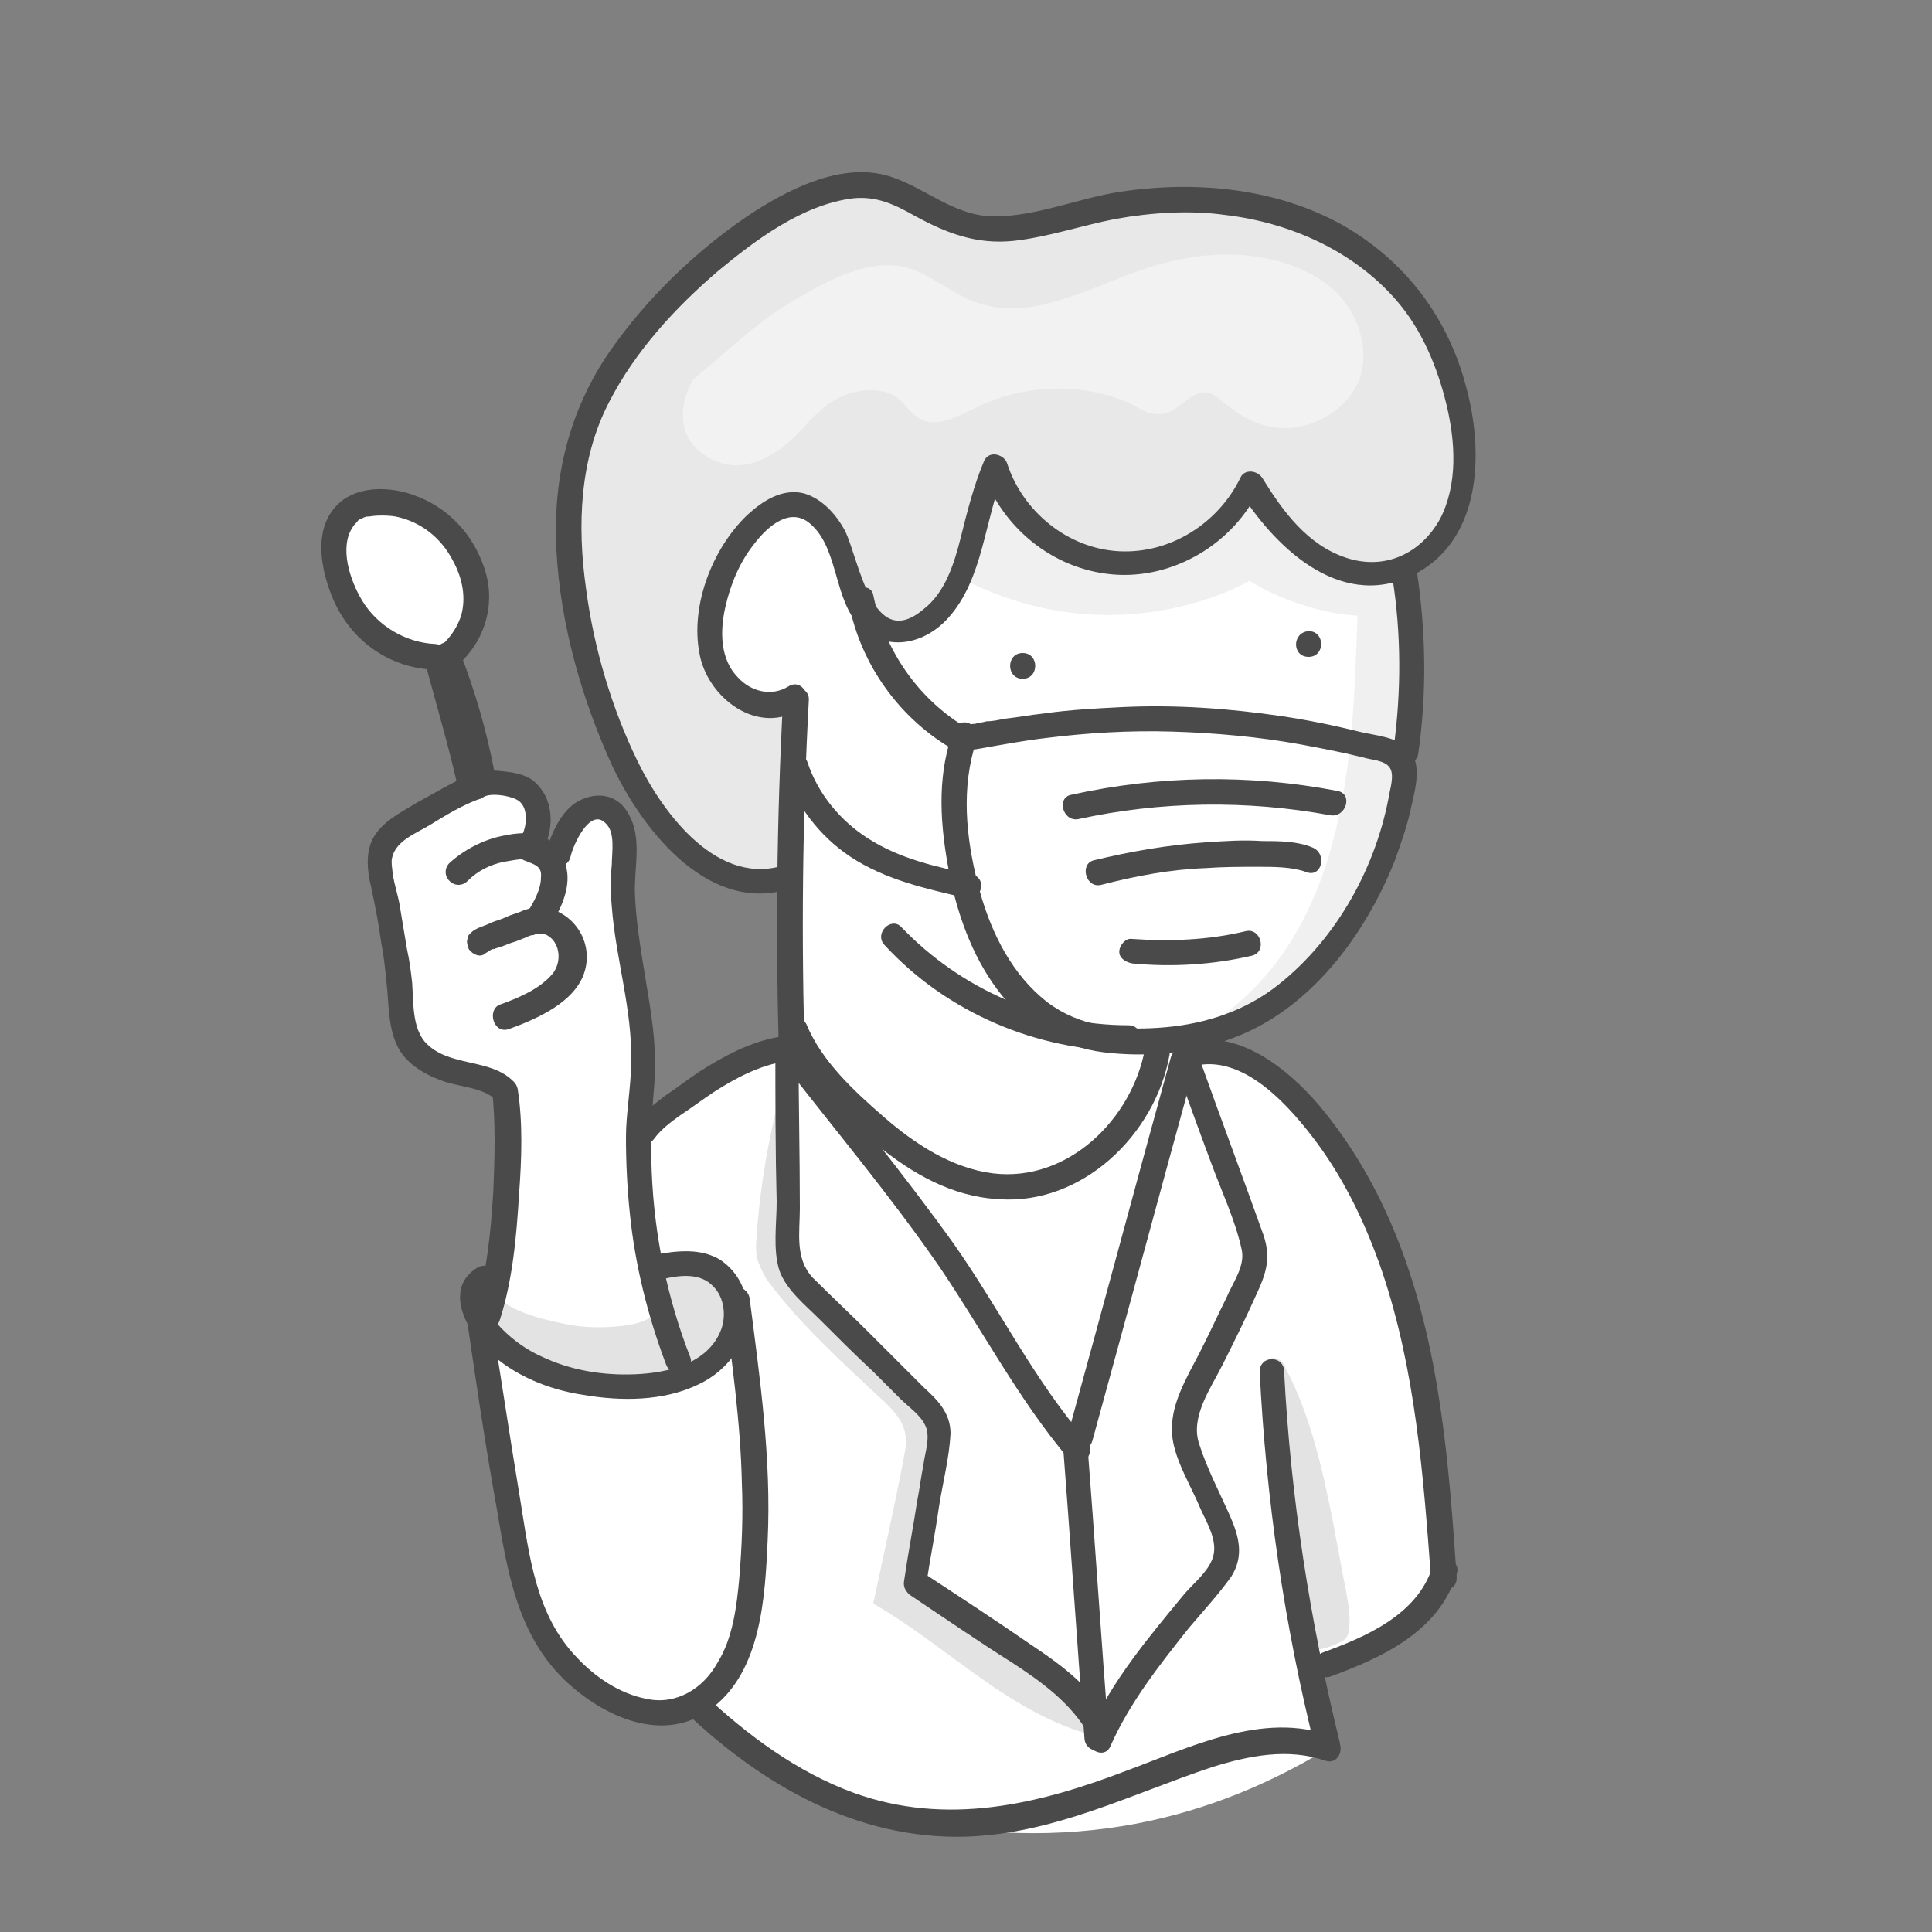 <?xml version="1.0" encoding="utf-8"?>
<!-- Generator: Adobe Illustrator 27.6.1, SVG Export Plug-In . SVG Version: 6.00 Build 0)  -->
<svg version="1.1" id="Layer_1" xmlns="http://www.w3.org/2000/svg" xmlns:xlink="http://www.w3.org/1999/xlink" x="0px" y="0px"
	 viewBox="0 0 150 150" style="enable-background:new 0 0 150 150;" xml:space="preserve">
<rect x="0" y="0" width="150" height="150" fill="#808080" stroke="none"/>
<style type="text/css">
	.st0{fill:#414042;}
	.st1{fill:#E8E8E8;}
	.st2{fill:#F0F0F0;}
	.st3{fill:#E3E3E3;}
	.st4{fill:#F2F2F2;}
	.st5{fill:#FFFFFF;}
	.st6{fill:#4A4A4A;}
</style>
<g>
	<g>
		<g>
			<path class="st0" d="M-402.5-67.2c-6.2-0.3-12.4-2.5-16.6-7.3c-1.3-1.4-3.4,0.7-2.1,2.1c4.7,5.4,11.7,7.8,18.7,8.2
				C-400.6-64.1-400.6-67.1-402.5-67.2L-402.5-67.2z"/>
		</g>
	</g>
	<path class="st1" d="M-377.9-139.7c7.6,5.6,11.3,14.8,10.8,23.6c-0.1,1.7-0.3,3.4-1.4,4.7c-0.8,1-1.9,1.7-3.1,2
		c-2.4,0.7-5.4,0.4-7.8-0.5c-3.6-1.4-6.7-3.9-10.4-5.3c-2,3.8-7.3,5.8-12,5.1c-4.7-0.7-8.6-3.8-10.9-7.6c-1.2,6.2-3.3,13.3-9.8,15.7
		c-0.3-0.1-0.5-0.2-0.8-0.3c-0.9-1.4-1.8-2.8-2.6-4.2c-0.1-0.3-0.1-0.7-0.1-1c-0.2-2.2-0.5-4.9-2.8-6c-2.8-1.4-6.2,1-7.8,3.5
		c-1.7,2.8-2.6,6.2-1.4,9.2c1.2,3,4.8,5.4,8.3,4.8c-0.1,3.8-0.3,7.6-0.4,11.3c-0.1,1.6-0.1,3.3-0.2,4.9h-0.4
		c-6,2.6-9.2,0.3-12.4-4.9c-0.6-1.1-1.4-3.5-1.8-4.7c-1.1-3.2-6.1-18.8-6.2-21.2c-0.2-5-0.5-10.2,1.3-15c1-2.6,2.5-5,4.3-7.3
		c3.1-3.9,7.2-7.3,12.2-9.1c5-1.8,10.9-1.9,15.6,0.5c1.9,1,3.6,2.3,5.8,2.4c2.3,0,4.2-1.4,6.1-2.6
		C-397.3-146.6-385.5-145.3-377.9-139.7z"/>
	<path class="st2" d="M-438.3-34.7c0.2,1.7-0.5,3.4-1.8,4.8l-0.9-0.8c-3.5-6.1-6.3-12.5-9.2-18.8c-0.1-0.9-0.1-1.9-0.2-2.8l1.1-0.1
		c4.7-5.3,11.2-9.2,18.4-11.1l0.1,0.4c0.2,0.3,0.4,0.5,0.6,0.8c0.2,6.7,0.4,13.4,0.6,20c1.8,0.2,3.1,1.5,4.3,2.8
		c3.1,3.3,6.1,6.6,9.2,9.9c0.3,0.3,0.6,0.7,0.7,1.1c0.1,0.5-0.1,0.9-0.3,1.4c-1.9,4.6-3.1,9.5-3.5,14.4c4.9,4,14.6,10,17.9,13.8
		c3.2-7.4,7.4-9.4,10.4-14.7c0.5-0.9,1-1.8,1.1-2.8c0.1-0.8-0.2-1.6-0.5-2.4c-1.1-3.3-2.2-6.7-3.3-10c-0.2-0.6-0.4-1.2-0.3-1.9
		c0.1-0.8,0.6-1.5,1.1-2.2c1.4-2,2.8-3.9,4.2-5.9c0.3-0.4,0.6-0.8,0.7-1.3c0.1-0.4,0-0.9-0.1-1.3c-1.3-6.7-2.6-13.5-3.8-20.2
		l0.3-1.3c5.8,2.5,11.7,6.9,14.7,11.2c3.9,5.5,5.9,11.9,7.3,18.3c2,9.3,2.9,8.9,2.2,18.4c0,2.5-4.2,9.6-13,10.3c0,0-1-1.3,0.3,5.3
		c-2,4.9-11.2,10.6-17.7,11.2c-12.4,1-24.8-2.3-35.9-7.3l-0.2-0.1c0.1-0.2-5.6-4.7-5.5-5c3.2-1.2,5-5.3,5-8
		c0.1-10.1-1.6-16.4-3.3-26.3L-438.3-34.7z"/>
	<path class="st2" d="M-371.5-109c0.1,4.3,0.2,9.9-0.3,15.2h-0.2c-10.7-1.7-21.2-2.6-42,1.4c0,0.1,0,0.1,0,0.2h-0.1
		c-3.6-2.9-6.7-6.3-9.2-10c0.2,0.1,0.5,0.2,0.8,0.3c6.5-2.4,8.6-9.5,9.9-15.6c2.3,3.7,6.2,6.8,10.9,7.6c4.7,0.7,10-1.2,12-5.1
		c3.7,1.3,6.7,3.8,10.4,5.3c2.4,0.9,5.4,1.3,7.8,0.5V-109z"/>
	<path class="st2" d="M-372-93.9h0.2c-0.3,3.8-0.9,7.5-1.9,10.6c-2.4,7.2-7.7,14-15.5,16.7c-2.3,0.8-4.7,1.3-7.2,1.3
		c-1.5,0-3.1-0.1-4.5-0.3c-2.7-0.4-5.3-1.4-7.2-3.1c-2.4-2.1-3.4-5.2-4.1-8.2c-0.2-0.9-0.4-1.9-0.6-2.8c-0.8-4.2-1.2-8.4-1.1-12.6
		c0-0.1,0-0.1,0-0.2C-393.2-96.4-382.7-95.5-372-93.9z"/>
	<path class="st2" d="M-388-41.3c0.1,0.4,0.2,0.9,0.1,1.3c-0.1,0.5-0.4,0.9-0.7,1.3c-1.4,2-2.8,3.9-4.2,5.9c-0.5,0.7-1,1.4-1.1,2.2
		c-0.1,0.6,0.1,1.3,0.3,1.9c1.1,3.3,2.2,6.7,3.3,10c0.3,0.8,0.5,1.6,0.5,2.4c-0.1,1-0.6,1.9-1.1,2.8c-3,5.2-7.1,7.2-10.4,14.7
		c-0.5-8.2-1.1-17-2.2-25.1l0.1-0.2c3.9-12.8,7.1-25.7,9.7-38.7l0.2-0.8c0.7,0.2,1.4,0.5,2.1,0.8l-0.3,1.3
		C-390.6-54.8-389.3-48.1-388-41.3z"/>
	<path class="st2" d="M-430.3-62.3c-0.2-0.3-0.4-0.5-0.6-0.8c1.5-0.2,2.5,1.2,3.3,2.4c3.3,5,8.6,8.8,14.7,10.7
		c4.3,1.3,9.9,1.3,12.6-2c1.1-1.3,1.5-3,2-4.6c0.7-2.6,1.3-5.2,2-7.8c0.9,0.2,1.8,0.5,2.7,0.8l-0.2,0.8c-2.6,13-5.8,25.9-9.7,38.7
		c-2.5-3.9-5.2-7.7-7.9-11.5c-1.1-1.6-2.3-3.2-3.4-4.8C-420-47.8-425.2-55.1-430.3-62.3z"/>
	<path class="st2" d="M-396.4-65.2v0.8c-0.7,2.6-1.3,5.2-2,7.8c-0.4,1.6-0.9,3.3-2,4.6c-2.7,3.3-8.3,3.3-12.6,2
		c-6.1-1.9-11.4-5.7-14.7-10.7c-0.8-1.2-1.8-2.6-3.3-2.4l-0.1-0.4c0.1,0,0.1,0,0.2,0l0.1-0.6c0.2-5.2,0.4-10.4,0.6-15.6
		c0.1-1.6,0.1-3.3,0.2-4.9h0.4c5.5,1.7,11.1,3.4,16.6,5.1h0.1c0.2,0.9,0.4,1.9,0.6,2.8c0.7,3,1.7,6,4.1,8.2c1.9,1.7,4.6,2.7,7.2,3.1
		C-399.4-65.3-397.9-65.2-396.4-65.2z"/>
	<path class="st2" d="M-403.5-24c1.1,8.2,1.7,16.9,2.2,25.1c-3.3-3.8-13-9.9-17.9-13.8c0.5-4.9,1.6-9.8,3.5-14.4
		c0.2-0.4,0.4-0.9,0.3-1.4c-0.1-0.4-0.4-0.8-0.7-1.1c-3.1-3.3-6.1-6.6-9.2-9.9c-1.2-1.2-2.5-2.6-4.3-2.8c-0.2-6.7-0.4-13.4-0.6-20
		c5.2,7.3,10.3,14.6,15.5,21.8c1.1,1.6,2.3,3.2,3.4,4.8c2.7,3.8,5.4,7.6,7.9,11.5L-403.5-24z"/>
	<path class="st2" d="M-425.9-106.5c0.3,1.7,1,3.5,2.6,4.2c2.5,3.7,5.6,7.1,9.2,10h0.1c-0.1,4.2,0.3,8.5,1.1,12.6h-0.1
		c-5.5-1.6-11-3.3-16.6-5h-0.4c0.1-3.8,0.3-7.6,0.4-11.3c-3.5,0.6-7.1-1.7-8.3-4.8c-1.2-3-0.3-6.4,1.4-9.2c1.6-2.5,4.9-4.9,7.8-3.5
		c2.2,1.1,2.5,3.7,2.8,6C-426-107.2-425.9-106.8-425.9-106.5z"/>
	<g>
		<path class="st3" d="M-384.2-31.7c0.6-0.3,1.3,0.3,1.5,0.8c2.5,4.7,3.5,9.8,4.5,14.7c0.3,1.5,0.6,3.1,0.9,4.6
			c0.2,1.2,1.2,5.3,0.4,6.4c-0.3,0.4-2.7,1.4-3,1c-0.1-0.1-0.6-3.6-0.6-3.7c-1.8-7.8-2.4-15.8-4.1-23.6"/>
	</g>
	<g>
		<path class="st3" d="M-431-61.8c-1.8,5.8-2.9,11.7-3.3,17.7c0,0.5,0,1,0.1,1.5c0.2,0.6,0.5,1.2,0.9,1.8c3,4.2,7,7.7,10.8,11.3
			c1.1,1,2.2,2.1,2.4,3.5c0.1,0.7,0,1.3-0.1,2c-0.9,4.7-1.9,9.4-2.9,14.1c7.2,4.1,13,10.5,21.2,12.6c-3.2-6-9.8-9.9-15.4-14.2
			c-0.3-0.3-0.7-0.5-0.8-0.9c-0.2-0.4-0.1-0.9-0.1-1.3c0.6-4.6,1.3-9.2,1.9-13.8c0.1-0.5,0.1-1.1,0-1.6c-0.1-0.3-0.3-0.6-0.5-0.9
			c-1.7-2.3-3.5-4.6-5.2-6.9c-1.5-2-3.1-4.1-5-5.8c-0.7-0.7-1.5-1.3-1.9-2.2c-0.3-0.7-0.3-1.4-0.3-2.2c0.1-4.6,0.1-9.2,0.2-13.8
			c0-0.5-0.5-1.1-0.8-0.7"/>
	</g>
	<path class="st3" d="M-415.3-108.1c13,4.6,25.7,2.1,25.7,2.1c8.7,4.4,12.8,4,12.8,4c-1.6,13.1-3.8,29.9-19.6,36.8
		c13.4-3,21.8-8.8,24.3-25.7c0.6-16,0.5-18.4,0.5-18.4s-15.3-0.1-18.1-5.8c-3.6,3.7-10.6,9.9-22.6-1.1
		C-414.6-109.9-415.3-108.1-415.3-108.1z"/>
	<g>
		<g>
			<path class="st0" d="M-371.6-95.3c-10.1-1.6-20.1-1.8-30.2-0.6c-4.2,0.5-8.4,1.2-12.6,2c-0.6,0.2-1.1,0.9-1.1,1.5
				c-0.1,3.9,0.2,7.7,0.9,11.6c0.5,3.3,1.2,6.7,2.7,9.7c3.2,6.3,10.9,8,17.4,7.3c12.8-1.4,21.5-12.1,23.6-24.3
				c1.2-6.9,1.1-13.9,1-20.9c0-1.9-3-1.9-3,0c0.2,10.6,0.8,22.6-5.3,31.8c-3,4.6-7.5,8.2-12.9,9.7c-5.4,1.5-13.7,1.4-17.3-3.6
				c-1.9-2.7-2.5-6.2-3.1-9.3c-0.7-3.9-1-8-1-12c-0.4,0.5-0.7,1-1.1,1.4c8-1.5,16.2-2.7,24.4-2.8c5.6-0.1,11.2,0.5,16.8,1.4
				C-370.5-92.1-369.7-95-371.6-95.3L-371.6-95.3z"/>
		</g>
	</g>
	<g>
		<g>
			<path class="st0" d="M-408.6-98c1.9,0,1.9-3,0-3C-410.5-101-410.5-98-408.6-98L-408.6-98z"/>
		</g>
	</g>
	<g>
		<g>
			<path class="st0" d="M-379.4-101.3c0-0.1,0-0.2,0-0.3c0-0.2,0-0.4-0.1-0.6s-0.2-0.3-0.3-0.5c-0.1-0.1-0.3-0.3-0.5-0.3
				c-0.2-0.1-0.4-0.1-0.6-0.1c-0.1,0-0.3,0-0.4,0.1c-0.3,0.1-0.5,0.2-0.7,0.4c-0.1,0.1-0.2,0.2-0.2,0.3c-0.1,0.2-0.2,0.5-0.2,0.8
				c0,0.1,0,0.2,0,0.3c0,0.2,0,0.4,0.1,0.6c0.1,0.2,0.2,0.3,0.3,0.5c0.1,0.1,0.3,0.3,0.5,0.3c0.2,0.1,0.4,0.1,0.6,0.1
				c0.1,0,0.3,0,0.4-0.1c0.3-0.1,0.5-0.2,0.7-0.4c0.1-0.1,0.2-0.2,0.2-0.3C-379.5-100.7-379.4-101-379.4-101.3L-379.4-101.3z"/>
		</g>
	</g>
	<g>
		<g>
			<path class="st0" d="M-403.3-84.5c7.9-0.9,15.8-1.1,23.7-0.7c1.9,0.1,1.9-2.9,0-3c-7.9-0.4-15.8-0.2-23.7,0.7
				C-405.2-87.3-405.2-84.2-403.3-84.5L-403.3-84.5z"/>
		</g>
	</g>
	<g>
		<g>
			<path class="st0" d="M-400.9-77.7c5.3-0.5,10.7-0.3,15.9,0.7c0.8,0.2,1.6-0.2,1.8-1.1c0.2-0.7-0.2-1.7-1.1-1.8
				c-5.5-1.1-11.1-1.4-16.7-0.8c-0.8,0.1-1.5,0.6-1.5,1.5C-402.4-78.4-401.7-77.6-400.9-77.7L-400.9-77.7z"/>
		</g>
	</g>
	<g>
		<g>
			<path class="st0" d="M-399.6-71.8c3.2-0.1,6.5,0.2,9.6,0.8c0.8,0.1,1.7-0.2,1.8-1.1c0.2-0.7-0.2-1.7-1.1-1.8
				c-3.4-0.6-6.9-0.9-10.4-0.9c-0.8,0-1.5,0.7-1.5,1.5C-401.1-72.5-400.4-71.8-399.6-71.8L-399.6-71.8z"/>
		</g>
	</g>
	<g>
		<g>
			<path class="st0" d="M-430.9-81.2c-4,1.4-7.2-0.7-9.5-3.9c-3.3-4.5-5.2-10.2-6.6-15.5c-1.8-6.7-3.6-13.8-2.1-20.7
				c1.4-6.6,5.7-12.4,11.2-16.3c5.3-3.8,12.5-5.6,18.7-3.1c3,1.2,5.4,3.6,8.9,3c3.1-0.5,5.4-2.8,8.3-4c5.6-2.2,12-1.9,17.6,0.1
				c5.8,2.1,10.4,6.4,13.2,11.9c1.5,3,2.4,6.2,2.7,9.5c0.3,2.9,0.7,7.3-2.3,9c-1.3,0.7-2.9,0.8-4.3,0.8c-1.6,0-3.3,0-4.9-0.4
				c-3.1-0.7-6.3-2.6-8.2-5.2c-0.6-0.9-2-1.1-2.6,0c-1.9,3.4-6.3,4.8-10,4.4c-4.3-0.5-8.1-3.3-10.3-6.9c-0.6-1-2.5-1-2.7,0.4
				c-0.8,3.8-1.6,7.7-3.5,11.1c-0.8,1.4-1.8,2.8-3.4,3.3c-2.1,0.7-3-1-3.4-2.8c-0.5-2.1-0.3-4.3-1.5-6.2c-1.2-2-3.5-3-5.9-2.6
				c-5,0.9-8.2,6.7-8.3,11.4c-0.1,5.8,5.1,10.1,10.8,9.3c-0.6-0.5-1.3-1-1.9-1.4c-0.4,10.6-0.8,21.2-1.2,31.9c-0.1,1.9,2.9,1.9,3,0
				c0.2-10.7,0.6-21.3,1-31.9c0-1.1-1-1.6-1.9-1.4c-2.1,0.3-4.3-0.7-5.6-2.3c-1.5-1.8-1.6-4.3-1-6.5c0.6-2.2,1.9-4.3,3.9-5.5
				c1.8-1.1,3.9-0.8,4.6,1.4c0.7,1.9,0.4,3.9,1.1,5.8c0.6,1.8,2,3.6,4,4.1c3.4,0.7,6.4-2.2,8-4.9c2.1-3.6,2.9-7.8,3.8-11.8
				c-0.9,0.1-1.8,0.2-2.7,0.4c2.8,4.6,7.5,7.9,12.9,8.4c4.8,0.5,10.2-1.6,12.6-5.9c-0.9,0-1.7,0-2.6,0c4.1,5.4,10.9,7.7,17.5,6.9
				c3.3-0.4,6.2-1.9,7.3-5.2c1-3.1,0.7-6.9,0.1-10.1c-1.1-6.6-4.6-12.9-9.8-17.2c-5.2-4.3-12-6.5-18.7-6.3c-3.3,0.1-6.6,0.8-9.7,2.1
				c-3.1,1.4-6,4.6-9.5,2.9c-1.6-0.8-3.1-1.8-4.8-2.4c-1.6-0.6-3.4-1-5.1-1.2c-3.7-0.3-7.5,0.3-10.9,1.8
				c-6.6,2.8-12.5,8.6-15.6,15.1c-1.7,3.6-2.5,7.6-2.6,11.5c-0.1,4,0.7,7.9,1.6,11.7c1.5,6.5,3.3,13.2,6.7,19c2.3,4,6,8,11,8
				c1.1,0,2.3-0.2,3.4-0.6C-428.3-78.9-429.1-81.8-430.9-81.2L-430.9-81.2z"/>
		</g>
	</g>
	<g>
		<g>
			<path class="st0" d="M-413-93.3c-2.2-1.8-4.4-3.5-6.4-5.5c-0.9-0.9-1.7-1.8-2.3-2.7c-0.8-1.2-1.6-2.4-2.2-3.7
				c-0.4-0.7-1.4-0.9-2.1-0.5s-0.9,1.3-0.5,2.1c1.3,2.5,2.9,4.9,4.9,6.9s4.3,3.8,6.5,5.6c0.6,0.5,1.5,0.6,2.1,0
				C-412.5-91.7-412.4-92.8-413-93.3L-413-93.3z"/>
		</g>
	</g>
	<g>
		<g>
			<path class="st0" d="M-412.5-81c-5.5-1.7-11.1-3.4-16.6-5.1c-1.9-0.6-2.6,2.3-0.8,2.9c5.5,1.7,11.1,3.4,16.6,5.1
				C-411.5-77.5-410.7-80.4-412.5-81L-412.5-81z"/>
		</g>
	</g>
	<g>
		<g>
			<path class="st0" d="M-395.2-63.3c-2.6,13.1-5.8,26-9.7,38.7c0.9-0.1,1.8-0.2,2.7-0.4c-4.3-6.6-9-13-13.5-19.4
				c-4.6-6.5-9.3-13.1-13.9-19.6c-0.4,0.8-0.9,1.5-1.3,2.3c1.3-0.1,2.2,1.9,2.9,2.9c1,1.3,2.1,2.5,3.3,3.7c2.5,2.3,5.4,4.1,8.5,5.4
				c5.3,2.2,13.4,3.6,17.4-1.8c1.2-1.7,1.7-3.7,2.2-5.7c0.6-2.3,1.2-4.6,1.8-6.9c0.5-1.9-2.4-2.7-2.9-0.8c-0.6,2.4-1.3,4.9-1.9,7.3
				c-0.5,1.9-0.9,4-2.6,5.3c-2.8,2.2-7.1,1.7-10.2,0.7c-3.9-1.2-7.5-3.2-10.4-6c-1.4-1.3-2.5-2.7-3.6-4.3c-1.1-1.5-2.4-3-4.4-2.9
				c-1,0-2,1.3-1.3,2.3c4.6,6.5,9.3,13.1,13.9,19.6c4.6,6.4,9.2,12.8,13.5,19.4c0.7,1.1,2.4,0.9,2.7-0.4c3.9-12.7,7.1-25.7,9.7-38.7
				C-392-64.4-394.9-65.2-395.2-63.3L-395.2-63.3z"/>
		</g>
	</g>
	<g>
		<path class="st2" d="M-433.7-14.1c0,3.2,0.2,6.1-1.6,8.7c-0.1,0.2-0.3,0.4-0.4,0.6c-0.9,1.2-2.3,2.3-4,2.8
			c-1.2,0.3-3.9,2.3-5.1,2.2c-6.7-0.3-11.9-5.6-12.6-10.5c-1.2-8.6-2.5-17.2-3.7-25.8c0.7,1.7,2.6,3.2,4.8,4c3.3,1.2,7.1,1,10.6,0.6
			c2.3-0.3,4.6-0.8,6.5-1.8c0.3-0.2,0.6-0.4,0.9-0.6c1.4-1,2.4-2.3,2.3-3.8h0.8C-434.6-29.4-434-22.6-433.7-14.1z"/>
		<path class="st2" d="M-459-39.7c-0.4-4.2-0.5-8.4-0.2-12.6l-0.3-0.2c-4.1-7.2-7.8-14.6-11.3-22c-0.4-0.9-0.8-1.8-0.9-2.8
			c-0.1-1,0.3-2,0.7-3c1.3-3.3,2.7-6.5,4.3-9.7c2.2,1.3,4.4,2.5,6.5,3.8c0.5,2.4,0.9,4.9,1,7.4l-2.2,0.1c1.9,0.6,3.4,1.8,4.9,2.9
			c2.3,1.8,4.7,3.6,7,5.4c0.8,0.6,1.6,1.2,2.1,2c0.6,0.9,0.7,2,0.8,3.1c0.2,3,0.3,6,0.2,9c0,0.9,0,1.9-0.1,2.8
			c2.3,6.6,4.3,13.2,7.2,19.6l0.8,0.9c-0.3,0.2-0.6,0.5-0.9,0.7c-1.9,1.2-4.2,1.7-6.5,2.1c-3.5,0.6-7.4,0.7-10.6-0.7
			c-2.2-0.9-4-2.7-4.8-4.8c-0.1-0.8-0.2-1.6-0.3-2.4c0-0.2,0.1-0.5,0.1-0.7c0.2-0.5,0.6-1.1,1.2-1L-459-39.7z"/>
		<path class="st2" d="M-458.9-85.4c2.6,1.5,5.1,2.9,7.7,4.4c0.9,0.5,1.9,1.1,2.4,1.9c1.7,2.4-0.6,5.6,0.5,8.3l-1.1,0.5
			c-2.3-1.8-4.7-3.6-7-5.4c-1.5-1.2-3.1-2.3-4.9-2.9l2.2-0.1c-0.2-2.5-0.5-4.9-1-7.4C-459.7-85.9-459.3-85.7-458.9-85.4z"/>
		<path class="st2" d="M-459.9-105c0,1.7-1.8,3.9-4.2,3.8c-1.1,0-2.1-0.3-3.1-0.6c-2.6-0.9-5.3-2-7.1-4c-1.8-2-2.3-5.1-0.5-6.9
			c1.3-1.3,3.6-1.7,5.5-1.4c2,0.4,3.8,1.4,5.4,2.5c1.1,0.8,2.1,1.7,2.9,2.8C-460.3-107.8-459.9-106.2-459.9-105z"/>
		<g>
			<path class="st3" d="M-459.9-38.6c1.6,2.4,5,3.2,8.1,3.8c1.7,0.3,3.4,0.3,5.1,0c3.6-0.5,6.5-3.4,5.9-6.7c0.8-0.2,1.7,0.1,2.4,0.6
				s1,1.2,1.4,1.9c0.5,1,0.8,2.1,0.8,3.2c-0.1,1.7-1.4,3.3-3,4.2c-1.6,1-3.5,1.4-5.4,1.7c-2.8,0.4-5.7,0.4-8.4-0.2s-5.3-2.1-7-4.1
				c-0.6-0.7-1.1-1.6-1.1-2.5s0.6-1.8,1.5-2.1c0.1,0.2,0.2,0.3,0.3,0.5"/>
		</g>
		<g>
			<g>
				<path class="st0" d="M-460.1-41.2c-3.8,0.1-3,5.3-1.8,7.5c1.7,2.9,4.9,4.6,8.2,5.2c3.7,0.6,7.7,0.2,11.3-0.8
					c3.2-0.9,6.6-2.9,7.6-6.3c1.1-3.8-1.8-7.3-5.6-7.6c-1.9-0.2-1.9,2.8,0,3c1.2,0.1,2.3,1,2.7,2.2c0.4,1.3-0.3,2.6-1.2,3.5
					c-2.1,2.2-5.7,2.8-8.7,3.1c-3,0.3-6.4,0.4-9.2-1.2c-1.1-0.6-2-1.5-2.7-2.6c-0.3-0.5-0.5-1.1-0.6-1.7c0-0.3-0.1-0.6,0-0.9
					c0-0.1,0-0.2,0-0.2c0.2-0.4,0.1-0.4-0.2-0.2C-458.2-38.2-458.2-41.2-460.1-41.2L-460.1-41.2z"/>
			</g>
		</g>
		<g>
			<g>
				<path class="st0" d="M-444.9-53.4c0.2-4.3,0.3-8.9-0.3-13.2c-0.3-2-1.4-3.4-2.9-4.6c-1.8-1.4-3.6-2.7-5.4-4.1
					c-1.6-1.2-3.1-2.5-4.8-3.5c-1.4-0.8-3.6-2-5.1-1c-1.4,0.9-1.3,3-1.2,4.4c0.1,1.6,0.5,3.2,1.1,4.7c1.5,3.7,4.2,6.8,7.6,8.8
					c1.7,1,3.2-1.6,1.5-2.6c-3-1.8-5.4-4.5-6.5-7.9c-0.3-0.8-0.5-1.6-0.6-2.4c0-0.3-0.1-0.7-0.1-1s0.2-1.1,0-1.4c0-0.1,0-0.2,0-0.2
					c-0.5,0.2-0.6,0.3-0.1,0.3c0.3,0.3,1,0.4,1.4,0.6c0.8,0.5,1.6,1,2.4,1.6c1.7,1.3,3.4,2.6,5.1,3.9c1.5,1.2,4,2.4,4.6,4.3
					c0.6,2,0.4,4.5,0.5,6.5c0.1,2.3,0,4.6-0.1,6.9C-448-51.5-445-51.5-444.9-53.4L-444.9-53.4z"/>
			</g>
		</g>
		<g>
			<g>
				<path class="st0" d="M-456.8-83.9c-1.8-5.8-3.6-11.5-5.9-17.1c-0.7-1.8-3.5-1.1-2.9,0.8c2.2,7,4.5,14.1,5,21.5
					c0.1,1.9,3.1,1.9,3,0c-0.5-7.7-2.8-15-5.1-22.3c-1,0.3-1.9,0.5-2.9,0.8c2.2,5.6,4.1,11.4,5.9,17.1
					C-459.2-81.3-456.3-82.1-456.8-83.9L-456.8-83.9z"/>
			</g>
		</g>
		<g>
			<g>
				<path class="st0" d="M-464.1-102.7c-1.4,0-2.9-0.6-4.2-1.1c-1.2-0.5-2.5-1.1-3.6-1.9c-1.6-1.1-3.2-3.3-2.3-5.3
					c1-2.2,4.2-1.9,6.1-1.3c1.3,0.5,2.5,1.3,3.6,2.1c1,0.8,2,1.7,2.5,2.9c0.2,0.6,0.4,1.2,0.5,1.8s0,0.8-0.2,1.2
					C-462-103.3-463-102.6-464.1-102.7c-1.9,0-1.9,3,0,3c1.7,0,3.3-0.7,4.4-2c1.1-1.3,1.5-2.8,1.2-4.6c-0.6-3.8-3.7-6.4-6.9-8.1
					c-3.2-1.6-7.5-2.2-10.3,0.4c-2.7,2.5-1.9,6.6,0.2,9.1c1.3,1.5,3.1,2.6,4.9,3.4c2,0.9,4.2,1.9,6.4,1.8
					C-462.2-99.7-462.2-102.7-464.1-102.7L-464.1-102.7z"/>
			</g>
		</g>
		<g>
			<g>
				<path class="st0" d="M-458.2-53.2c-3.3-5.9-6.4-11.9-9.3-17.9c-0.7-1.4-1.4-2.9-2.1-4.3c-0.7-1.6-0.6-2.8,0-4.4
					c1.2-3.2,2.7-6.3,4.2-9.3c-0.7,0.2-1.4,0.4-2.1,0.5c4.6,2.7,9.3,5.4,13.9,8c1,0.6,2.1,1.1,3,1.8c0.8,0.7,0.9,1.5,0.8,2.4
					c-0.1,2-0.8,3.9,0,5.9c0.7,1.8,3.6,1,2.9-0.8c-0.8-2,0.3-4.1,0.1-6.1c-0.2-2.5-1.9-3.9-4-5.1c-5.1-2.9-10.1-5.8-15.2-8.8
					c-0.7-0.4-1.7-0.2-2.1,0.5c-1.7,3.3-3.2,6.6-4.5,10c-0.6,1.5-1,3-0.6,4.6s1.3,3.2,2.1,4.7c3.2,6.7,6.6,13.2,10.2,19.6
					C-459.8-50-457.2-51.5-458.2-53.2L-458.2-53.2z"/>
			</g>
		</g>
		<g>
			<g>
				<path class="st0" d="M-460.7-52.3c-0.3,5-0.1,10.1,0.5,15.1c0.1,0.8,0.6,1.5,1.5,1.5c0.7,0,1.6-0.7,1.5-1.5
					c-0.6-5-0.8-10.1-0.5-15.1C-457.6-54.2-460.6-54.2-460.7-52.3L-460.7-52.3z"/>
			</g>
		</g>
		<g>
			<g>
				<path class="st0" d="M-447.8-53c2.3,6.7,4.5,13.5,7.3,20c0.3,0.7,1.4,0.9,2.1,0.5c0.8-0.4,0.9-1.3,0.5-2.1
					c-2.8-6.3-4.8-12.8-7-19.3C-445.6-55.6-448.5-54.9-447.8-53L-447.8-53z"/>
			</g>
		</g>
		<g>
			<g>
				<path class="st0" d="M-462.8-38.1c1.3,9.4,2.7,18.7,4,28.1c0.3,1.7,2.9,1,2.6-0.7c-1.3-9.4-2.7-18.7-4-28.1
					C-460.4-40.5-463.1-39.8-462.8-38.1L-462.8-38.1z"/>
			</g>
		</g>
		<g>
			<g>
				<path class="st0" d="M-436.7-39.1c0.6,8.3,1.3,16.6,1.7,25c0.1,1.8,2.8,1.8,2.7,0c-0.3-8.3-1-16.7-1.7-25
					C-434.1-40.8-436.8-40.9-436.7-39.1L-436.7-39.1z"/>
			</g>
		</g>
		<g>
			<g>
				<path class="st0" d="M-458.8-10c1.1,6.3,7.8,11.9,14.3,11.5c3.6-0.2,7-2.5,9-5.3c2.2-3,3-6.7,3.2-10.4c0.1-1.8-2.7-1.8-2.7,0
					c-0.2,4.6-1.8,9.5-6.1,11.8c-1,0.5-2.1,0.9-3.3,1.1c0.4-0.1-0.1,0-0.2,0c-0.4,0-0.9,0-1.3-0.1c-1.6-0.2-3.2-0.8-4.6-1.6
					c-2.8-1.7-5.1-4.5-5.6-7.8C-456.4-12.4-459.1-11.7-458.8-10L-458.8-10z"/>
			</g>
		</g>
	</g>
	<g>
		<g>
			<path class="st0" d="M-394.2-61.9c7.8,1.8,14.1,7.1,17.9,14c2.1,3.8,3.6,7.9,4.6,12.1c1,3.8,1.8,7.8,2.3,11.7
				c0.4,3.3,0.5,6.6,0.3,9.9c-0.1,1.9,2.9,1.9,3,0c0.3-7.3-0.8-14.4-2.5-21.6c-2-8.5-5.7-17-12.5-22.7c-3.6-3-7.7-5.2-12.3-6.3
				C-395.3-65.2-396.1-62.3-394.2-61.9L-394.2-61.9z"/>
		</g>
	</g>
	<g>
		<g>
			<path class="st0" d="M-405-24c1.1,8.3,1.7,16.7,2.2,25.1c0.1,1.9,3.1,1.9,3,0c-0.5-8.4-1.1-16.8-2.2-25.1
				C-402.3-25.9-405.3-25.9-405-24L-405-24z"/>
		</g>
	</g>
	<g>
		<g>
			<path class="st0" d="M-393.3-61.1c0.9,5,1.9,9.9,2.8,14.9c0.2,1.1,0.4,2.2,0.6,3.4c0.1,0.6,0.3,1.3,0.4,1.9s-0.1,1-0.5,1.5
				c-1.4,2-2.9,4-4.3,6.1c-0.6,0.8-1.1,1.8-1.2,2.8c-0.1,1.3,0.5,2.5,0.8,3.6c0.8,2.3,1.5,4.7,2.3,7c0.3,1,0.9,2.1,0.9,3.2
				c0,1.1-0.7,2.1-1.3,3c-0.8,1.3-1.8,2.6-2.9,3.7c-2.8,3.2-5.4,6.4-7.2,10.3c-0.8,1.8,1.8,3.3,2.6,1.5c1.6-3.6,3.9-6.6,6.5-9.5
				c2.3-2.6,5.7-6.2,5.1-9.9c-0.4-2.4-1.4-4.8-2.2-7c-0.4-1.1-0.7-2.3-1.1-3.4c-0.2-0.6-0.5-1.2-0.6-1.8c-0.1-0.8,0.1-1.3,0.5-1.9
				c1.4-2.1,3-4.1,4.4-6.2c1.5-2.1,0.7-4.3,0.2-6.7c-1.1-5.8-2.2-11.5-3.3-17.3C-390.8-63.8-393.7-63-393.3-61.1L-393.3-61.1z"/>
		</g>
	</g>
	<g>
		<g>
			<path class="st0" d="M-431.8-62.9c0.2,6.9,0.4,13.7,0.6,20.6c0,0.6,0.4,1.4,1.1,1.4c2,0.3,3.2,1.9,4.5,3.3
				c1.6,1.7,3.2,3.4,4.8,5.1c0.8,0.8,1.5,1.7,2.3,2.5c0.4,0.4,0.8,0.8,1.2,1.2c0.4,0.4,0.5,0.5,0.3,1.1c-0.8,2.1-1.6,4.2-2.1,6.4
				c-0.6,2.2-1,4.3-1.3,6.6c-0.1,0.9-0.5,2.2,0.1,3c0.4,0.6,1.2,1,1.8,1.5c2.7,2.1,5.5,4,8.3,6c2.7,2,5.6,4,7.9,6.5
				c1.3,1.5,3.4-0.7,2.1-2.1c-2.4-2.7-5.4-4.8-8.3-6.9c-3.2-2.3-6.5-4.5-9.5-7c0.1,0.4,0.3,0.7,0.4,1.1c0.3-3.4,1-6.8,2-10.1
				c0.5-1.5,1.2-3,1.6-4.5s-0.2-2.6-1.2-3.7c-2.3-2.6-4.7-5.1-7.1-7.6c-1.9-2.1-3.9-4.8-6.9-5.3c0.4,0.5,0.7,1,1.1,1.4
				c-0.2-6.9-0.4-13.7-0.6-20.6C-428.9-64.8-431.9-64.8-431.8-62.9L-431.8-62.9z"/>
		</g>
	</g>
	<g>
		<g>
			<path class="st0" d="M-385.8-31.5c0.8,10.8,2.4,21.5,4.4,32.1c0.4,1.9,3.3,1.1,2.9-0.8c-2-10.4-3.5-20.8-4.3-31.3
				C-383-33.4-386-33.4-385.8-31.5L-385.8-31.5z"/>
		</g>
	</g>
	<g>
		<g>
			<path class="st0" d="M-431.3-65c-3.4,0.9-6.6,2.4-9.5,4.5c-2.4,1.8-4.6,3.8-6.7,6c-1.3,1.4,0.8,3.5,2.1,2.1
				c1.9-2,3.9-3.9,6.1-5.5c2.7-1.9,5.6-3.4,8.8-4.2C-428.6-62.6-429.4-65.5-431.3-65L-431.3-65z"/>
		</g>
	</g>
	<g>
		<g>
			<path class="st0" d="M-379.5-2.8c3.4-0.5,6.6-1.9,9.3-4c2.3-1.8,4.2-4.4,4.3-7.5c0-1.9-3-1.9-3,0c0,0.2,0,0.3,0,0.5
				c0,0.4,0.1-0.2,0,0.2c-0.1,0.3-0.1,0.5-0.2,0.8c0,0.1-0.1,0.2-0.1,0.4c0.1-0.2-0.1,0.2-0.1,0.2c-0.1,0.3-0.3,0.5-0.4,0.8
				c-0.6,0.9-1.5,1.8-2.4,2.5c-2.3,1.7-5.1,2.8-8,3.2c-0.8,0.1-1.2,1.1-1.1,1.8C-381.2-3-380.4-2.7-379.5-2.8L-379.5-2.8z"/>
		</g>
	</g>
	<g>
		<g>
			<path class="st0" d="M-440.3,0.6c6.2,7.3,15.6,11,24.9,12.3c9.6,1.3,19.8,0.6,28.5-3.9c3.3-1.7,7.1-4.2,8.4-7.9
				c0.7-1.8-2.2-2.6-2.9-0.8c-0.9,2.5-4.1,4.5-6.5,5.8c-4.1,2.2-8.8,3.5-13.4,4c-8.4,0.9-17.3,0-25.1-3.2c-4.5-1.9-8.6-4.7-11.8-8.4
				C-439.5-3-441.6-0.9-440.3,0.6L-440.3,0.6z"/>
		</g>
	</g>
	<g>
		<g>
			<path class="st0" d="M-402.5-67.2c-6.2-0.3-12.4-2.5-16.6-7.3c-1.3-1.4-3.4,0.7-2.1,2.1c4.7,5.4,11.7,7.8,18.7,8.2
				C-400.6-64.1-400.6-67.1-402.5-67.2L-402.5-67.2z"/>
		</g>
	</g>
	<g>
		<path class="st4" d="M-440.3-125.6c1.5-3.9,4.3-7.5,8.2-9.6c3.9-2.1,9.1-2.6,13.2-0.7c2,0.9,3.8,2.4,6,3.1c3.9,1.2,8.1-0.5,11.8-2
			c3.2-1.3,6.5-2.4,10-2.7c3.7-0.3,7.7,0.5,10.6,2.6c2.9,2.1,4.4,5.8,3.4,9c-1.1,3.2-5.1,5.5-8.7,4.7c-1.8-0.4-3.3-1.5-4.7-2.6
			c-0.3-0.3-0.6-0.5-1.1-0.6c-1.5-0.4-2.6,1.6-4.1,1.9c-1.1,0.2-2.1-0.3-3.1-0.8c-4.4-2.1-10-2-14.4,0.1c-1.8,0.9-4,2.2-5.8,1.2
			c-0.9-0.5-1.3-1.3-2.1-1.9c-1.5-1.1-3.9-0.9-5.6,0c-1.7,0.9-2.9,2.4-4.2,3.7c-1.3,1.3-3,2.5-4.9,2.7c-2.1,0.2-4.2-0.8-5.1-2.5
			C-441.8-121.8-441.2-124.2-440.3-125.6"/>
	</g>
</g>
<g>
	<g>
		<path class="st5" d="M92.2,82.6c1.6,4.5,3.3,9,4.9,13.5c0.2,0.5,0.4,1,0.4,1.5c0,0.7-0.3,1.4-0.6,2c-1.3,2.7-2.7,5.5-4,8.3
			c-0.5,1.1-1,2.2-0.9,3.4c0.1,0.7,0.4,1.4,0.7,2.1c0.7,1.6,1.4,3.2,2.1,4.8c0.4,0.8,0.7,1.7,0.6,2.6c-0.1,0.7-0.6,1.2-1,1.8
			c-3.2,4-6.9,7.8-8.9,12.5l-0.3,0c0-0.5-0.1-1-0.1-1.5c-0.5-7-1-14-1.5-21c0-0.2,0-0.5,0-0.7l0.4-0.2c2.7-9.7,5.3-19.4,8-29.1
			L92.2,82.6z"/>
		<path class="st5" d="M52.4,85.7c2.6-1.9,5.3-3.8,8.4-4.3l0.4,0.1c0,0.1,0,0.2,0,0.3c0,5,0.1,10,0.1,15c0,0.5,0,1.1,0.2,1.6
			c0.2,0.7,0.8,1.3,1.3,1.8c3,3,6,6,9,8.9c0.4,0.4,0.9,0.9,1,1.4c0.2,0.5,0.1,1.1,0,1.7c-0.6,3.6-1.2,7.1-1.7,10.7
			c2.6,1.7,5.2,3.5,7.8,5.2c2.3,1.5,4.6,3.1,6.1,5.4c0,0.5,0.1,1,0.1,1.5l0.3,0c2-4.7,5.7-8.5,8.9-12.5c0.4-0.5,0.9-1.1,1-1.8
			c0.2-0.9-0.2-1.8-0.6-2.6c-0.7-1.6-1.4-3.2-2.1-4.8c-0.3-0.7-0.6-1.3-0.7-2.1c-0.1-1.2,0.4-2.3,0.9-3.4c1.3-2.8,2.7-5.5,4-8.3
			c0.3-0.6,0.6-1.3,0.6-2c0-0.5-0.2-1-0.4-1.5c-1.6-4.5-3.3-9-4.9-13.5l-0.4-0.1c0,0,0-0.1,0-0.1l-0.2-1.7c0.3,0,0.6-0.1,0.8-0.1
			l0.3,1.3c1.5-0.3,3,0.1,4.3,0.8c2.1,1.1,3.8,2.8,5.3,4.7c3.8,4.9,6.1,10.8,7.5,16.8c1.3,5.9,1.8,12,2.2,18.1
			c-0.6,1.8-2,3.3-3.6,4.4c-1.7,1.2-3.6,1.9-5.5,2.6l-1.2,0.3c0.4,2,0.9,4,1.4,5.9l0.2,0.3c-8.7,5.3-19.9,8.7-34.6,5.2
			c-5.8-1.4-10.9-5.1-14.6-8.6l0,0c1.1-0.6,1.9-1.6,2.6-2.6c0.9-1.6,1.3-3.5,1.6-5.4c1-7.5,0.1-15.2-0.9-22.7l-0.1,0
			c-0.1-1.2-0.7-2.2-1.7-2.8c-1.2-0.7-2.8-0.6-4.2-0.3l-0.7,0.2c-0.7-3.5-1-7.1-0.9-10.6l0.3,0C50.6,87,51.5,86.3,52.4,85.7z"/>
		<g>
			<path class="st3" d="M61.4,82.1c-1.5,4.7-2.4,9.6-2.7,14.5c0,0.4,0,0.8,0.1,1.2c0.2,0.5,0.4,1,0.7,1.5c2.5,3.4,5.7,6.3,8.8,9.2
				c0.9,0.8,1.8,1.7,2,2.9c0.1,0.6,0,1.1-0.1,1.6c-0.7,3.8-1.6,7.7-2.4,11.5c5.9,3.4,10.6,8.6,17.3,10.3c-2.6-4.9-8-8.1-12.6-11.6
				c-0.2-0.2-0.6-0.4-0.7-0.7c-0.2-0.3-0.1-0.7-0.1-1.1c0.5-3.8,1.1-7.5,1.6-11.3c0.1-0.4,0.1-0.9,0-1.3c-0.1-0.2-0.2-0.5-0.4-0.7
				c-1.4-1.9-2.9-3.8-4.3-5.6c-1.2-1.6-2.5-3.4-4.1-4.7c-0.6-0.6-1.2-1.1-1.6-1.8c-0.2-0.6-0.2-1.1-0.2-1.8
				c0.1-3.8,0.1-7.5,0.2-11.3c0-0.4-0.4-0.9-0.7-0.6"/>
		</g>
		<g>
			<path class="st3" d="M98.6,105.5c0.5-0.2,1.1,0.2,1.2,0.7c2,3.8,2.9,8,3.7,12c0.2,1.2,0.5,2.5,0.7,3.8c0.2,1,1,4.3,0.3,5.2
				c-0.2,0.3-2.2,1.1-2.5,0.8c-0.1-0.1-0.5-2.9-0.5-3c-1.5-6.4-2-12.9-3.4-19.3"/>
		</g>
		<path class="st5" d="M61.5,81.9c2.4,3.1,4.9,6.2,7.3,9.4c1.7,2.2,3.5,4.5,5.1,6.9c3.3,4.8,5.9,10,9.7,14.4c0.5,7,1,14,1.5,21
			c-1.5-2.3-3.8-3.9-6.1-5.4c-2.6-1.7-5.2-3.5-7.8-5.2c0.6-3.6,1.2-7.1,1.7-10.7c0.1-0.6,0.2-1.1,0-1.7c-0.2-0.6-0.6-1-1-1.4
			c-3-3-6-6-9-8.9c-0.5-0.5-1.1-1.1-1.3-1.8c-0.2-0.5-0.2-1-0.2-1.6c0-5-0.1-10-0.1-15h0.2C61.4,81.8,61.4,81.8,61.5,81.9z"/>
		<path class="st5" d="M78.3,92.2c5.7,0,10.7-4.9,11.6-10.5l-0.1-1c0.6,0,1.2-0.1,1.9-0.2l0.2,1.7c0,0,0,0.1,0,0.1
			c-2.7,9.7-5.3,19.4-8,29.1l-0.4,0.2c0,0.2,0,0.5,0,0.7c-3.8-4.4-6.4-9.6-9.7-14.4c-1.6-2.4-3.4-4.6-5.1-6.9
			c-2.4-3.1-4.9-6.2-7.3-9.4c0-0.6,0-1.2,0-1.8h0.3c0.8,2,2.3,3.6,3.8,5.1C69,88.7,73.3,92.2,78.3,92.2z"/>
		<path class="st5" d="M57.3,101.5c1,7.5,1.9,15.2,0.9,22.7c-0.3,1.9-0.7,3.8-1.6,5.4c-0.6,1.1-1.5,2-2.6,2.6
			c-0.6,0.3-1.2,0.6-1.8,0.7c-1.5,0.2-3-0.2-4.3-0.9c-2.9-1.4-5.3-3.9-6.5-6.9c-0.7-1.7-1-3.5-1.4-5.3c-1.1-5.8-1.9-11.7-2.8-17.5
			c0.2,0.3,0.3,0.5,0.5,0.8c2.6,3.2,6.9,4.4,11,4.4c1.7,0,3.4-0.2,5-0.9c1.5-0.7,2.9-2,3.4-3.6C57.2,102.6,57.3,102,57.3,101.5
			L57.3,101.5z"/>
		<path class="st5" d="M41.1,65.8c0.3-0.6,1.4,3.4,2,3.4c0.7,0,1.2-6,1.5-5.4c1.3-1.7,2.4-1.2,3.2-0.5l1.2,11.2
			c0.7,1.4-0.3,3.7,0.4,5.1c0.3,0.5,0.5,1.1,0.7,1.7c0.2,0.9,0,1.7,0,2.6c-0.2,1.4-0.3,2.7-0.3,4.1c-0.1,3.6,0.2,7.1,0.9,10.6
			l0.7-0.2c1.4-0.3,3-0.4,4.2,0.3c1,0.6,1.6,1.7,1.7,2.8c0,0.5,0,1.1-0.1,1.6c-0.5,1.6-1.8,2.9-3.4,3.6c-1.5,0.7-3.3,0.9-5,0.9
			c-4.1,0-8.4-1.2-11-4.4c-0.2-0.2-0.4-0.5-0.5-0.8c-0.2-0.4-0.4-0.8-0.5-1.3c-0.1-0.8,0.2-1.6,0.9-1.9h0.1c1.2-2,2.1-6.2,1.9-9.3
			c-0.1-2.2,0.8-5.7-2.8-6.7c-0.1-1-3.8,0-3.6-1c0.2-0.8-2.1-3.9-1.7-4.7c0.4-0.8-1.6-11.1-1.2-11.9C31.2,64,43.4,56.1,41.1,65.8z"
			/>
		<g>
			<path class="st3" d="M37.8,99.8c1.3,2,4.1,2.6,6.6,3.1c1.4,0.2,2.8,0.2,4.2,0c2.9-0.4,3.2-1.9,2.7-4.6c0.7-0.2,2.8-0.4,3.4-0.1
				c0.8,0.4,1.5,0.6,1.8,1.2c0.4,0.8,0.7,1.7,0.7,2.6c-0.1,1.4-1.1,2.7-2.5,3.4c-1.3,0.8-2.9,1.1-4.4,1.4c-2.3,0.3-4.7,0.3-6.9-0.2
				c-2.2-0.5-4.3-1.7-5.7-3.4c-0.5-0.6-0.9-1.3-0.9-2C36.8,100,37.8,99.8,37.8,99.8z"/>
		</g>
		<path class="st5" d="M34.8,50.9c-0.2,0.2-0.5,0.4-0.8,0.6c0,0,0,0,0,0L33.8,51c-2.6-0.1-5.1-1.5-6.5-3.8c-1.3-2.2-2.2-5.8-0.2-7.5
			c1.5-1.3,6.3-1.2,8.8,3c0.9,1.5,1.4,3.2,1,4.8C36.6,48.9,35.9,50.1,34.8,50.9z"/>
		<path class="st5" d="M75.2,57.4c10.6-2.3,21.9-2,32.4,1c0.1,0,0.1,0,0.2,0.1c0.5,0.2,1,0.4,1.2,0.8c0.1,0.3,0.1,0.7,0.1,1
			c-0.7,5.7-3.3,11.1-7.2,15.2c-1.1,1.1-2.2,2.1-3.5,2.9c-1.8,1.1-3.7,1.7-5.8,2.1c-0.3,0.1-0.6,0.1-0.8,0.1
			c-0.6,0.1-1.2,0.2-1.9,0.2c-0.5,0-0.9,0-1.4,0c-1.2,0-2.4,0-3.5-0.3c0,0,0,0,0,0c-0.3-0.1-0.5-0.1-0.8-0.2c-2.8-0.8-5.2-3-6.7-5.5
			c-1.1-1.8-1.9-3.9-2.4-6c-0.2-0.8-0.3-1.6-0.5-2.4c-0.5-2.8-0.7-5.8,0.2-8.5v-0.4l0.3-0.2C75,57.3,75.1,57.4,75.2,57.4z"/>
		<path class="st5" d="M107.6,58.3c-10.5-3-21.7-3.3-32.4-1c-0.1,0-0.2,0-0.3-0.1l-0.3,0.2c-3.8-2.2-6.6-5.9-7.6-10.1
			c0.5,0.7,1.1,1.3,2,1.5c1.9,0.5,3.8-1,4.9-2.8c1.8-3,1.9-6.7,3.3-9.9c1.2,4.1,5.2,7.2,9.5,7.5c4.3,0.3,8.6-2.3,10.4-6.2
			c1.2,2,2.6,3.9,4.5,5.3c1.9,1.4,4.3,2.1,6.6,1.5c0.2-0.1,0.4-0.1,0.6-0.2l0.2,0.4c0.7,4.6,0.8,9.2,0.1,13.8l-1.4,0
			C107.7,58.4,107.7,58.4,107.6,58.3z"/>
		<path class="st2" d="M73.7,44.4C86.3,51.5,97,45.1,97,45.1c4.3,2.6,8.4,2.7,8.4,2.7c-0.4,10.8-0.6,25.8-12.9,32.6
			c10.7-3.4,16.8-11.2,17.6-25.2c-0.7-13.1-0.9-15-0.9-15s-12.5,1-15.2-3.4c-2.7,3.3-7.9,8.8-18.5,0.7
			C74.1,42.8,73.7,44.4,73.7,44.4z"/>
		<path class="st5" d="M61.3,68c0-2.8,0.1-5.6,0.2-8.5l0.2,0c0.8,2.4,2.4,4.6,4.6,6.1c2.5,1.8,5.6,2.5,8.7,3.2
			c0.5,2.1,1.2,4.1,2.4,6c1.5,2.5,3.9,4.6,6.7,5.5c0.3,0.1,0.5,0.2,0.8,0.2c0,0,0,0,0,0c1.2,0.3,2.4,0.3,3.5,0.3c0.5,0,0.9,0,1.4,0
			l0.1,1c-0.9,5.6-5.9,10.5-11.6,10.5c-5,0-9.3-3.5-12.8-7c-1.5-1.5-3-3.2-3.8-5.1h-0.3C61.3,76,61.3,72,61.3,68z"/>
		<path class="st5" d="M74.5,66.5c0.1,0.8,0.3,1.6,0.5,2.4c-3-0.7-6.1-1.4-8.7-3.2c-2.1-1.5-3.7-3.6-4.6-6.1l-0.2,0
			c0.1-1.7,0.1-3.5,0.2-5.2l-0.1-0.1c-1.9,1.4-4.8,0.2-5.9-1.8c-1.1-2.1-0.8-4.6-0.1-6.8c0.7-2.1,1.9-4.2,3.7-5.6
			c0.6-0.4,1.2-0.8,2-0.9c2.2-0.2,3.6,2.3,4.2,4.5c0.3,1.3,0.8,2.7,1.5,3.8c1,4.2,3.9,7.9,7.6,10.1v0.4C73.8,60.7,74,63.6,74.5,66.5
			z"/>
		<path class="st1" d="M67.1,47.4c-0.7-1.1-1.1-2.5-1.5-3.8c-0.6-2.1-2-4.7-4.2-4.5c-0.7,0.1-1.4,0.4-2,0.9
			c-1.8,1.4-2.9,3.4-3.7,5.6c-0.7,2.2-1,4.7,0.1,6.8c1.1,2,4,3.2,5.9,1.8l0.1,0.1c-0.1,1.7-0.2,3.5-0.2,5.2
			c-0.1,2.8-0.2,5.6-0.2,8.5c-3.5,1.3-7.3-0.9-9.7-3.8c-2.6-3.1-4.1-6.9-5.3-10.7c-1.9-6-2.3-9.4-1.8-15.7c0.5-6.3,4-11.9,8.8-16
			c4.8-4.2,10.1-9.6,15.8-7c2.1,0.9,4,2.3,6.2,2.8c2.8,0.6,5.8-0.4,8.6-1.1c4.9-1.2,10.1-1.5,14.9-0.1c4.9,1.3,9.3,4.3,11.9,8.7
			c1.2,2,2,4.2,2.5,6.5c0.5,2.5,0.7,5.1,0,7.5c-0.7,2.2-2.3,4.3-4.5,5.1c-0.2,0.1-0.4,0.1-0.6,0.2c-2.2,0.6-4.7-0.1-6.6-1.5
			c-1.9-1.4-3.3-3.3-4.5-5.3c-1.8,3.9-6.1,6.5-10.4,6.2c-4.3-0.3-8.2-3.4-9.5-7.5c-1.4,3.2-1.6,6.9-3.3,9.9c-1,1.7-2.9,3.3-4.9,2.8
			C68.2,48.7,67.5,48.1,67.1,47.4z"/>
	</g>
	<g>
		<g>
			<g>
				<path class="st6" d="M38.8,102.5c1-3.1,1.3-6.5,1.5-9.8c0.2-2.7,0.3-5.5-0.1-8.1c-0.2-1.2-2.1-1.2-2,0c0.3,2.6,0.2,5.3,0.1,7.9
					c-0.2,3.2-0.5,6.4-1.5,9.5C36.5,103.2,38.4,103.7,38.8,102.5L38.8,102.5z"/>
			</g>
		</g>
		<g>
			<g>
				<path class="st6" d="M44.3,66.5c0.2-0.9,1.5-3.8,2.7-2.6c0.8,0.7,0.5,2.3,0.5,3.2c-0.1,1.1-0.1,2.2,0,3.3c0.3,4,1.6,8,1.5,12
					c0,2-0.4,4-0.4,5.9c0,2,0.1,4,0.3,5.9c0.4,4,1.4,8,2.8,11.7c0.4,1.2,2.3,0.7,1.9-0.5c-1.8-4.6-2.8-9.5-3-14.4
					c-0.1-2.3,0-4.6,0.2-6.8c0.2-2.4-0.1-4.7-0.5-7.1c-0.4-2.5-0.9-5.1-1-7.6c-0.1-2.1,0.6-4.4-0.5-6.3c-0.8-1.5-2.4-1.8-3.9-1
					c-1.3,0.7-2.1,2.5-2.5,3.9C42.1,67.2,44,67.8,44.3,66.5L44.3,66.5z"/>
			</g>
		</g>
		<g>
			<g>
				<path class="st6" d="M38.4,60c-0.6-3.2-1.5-6.3-2.7-9.4c-0.2-0.5-0.7-0.8-1.2-0.7c-0.5,0.1-0.8,0.7-0.7,1.2
					c0.9,3.1,1.7,6.2,2.6,9.3c0.3,1.2,2.2,0.7,1.9-0.5c-0.9-3.1-1.7-6.2-2.6-9.3c-0.6,0.2-1.3,0.3-1.9,0.5c1.1,3.1,2,6.2,2.7,9.4
					c0.1,0.5,0.7,0.8,1.2,0.7C38.3,61.1,38.5,60.5,38.4,60L38.4,60z"/>
			</g>
		</g>
		<g>
			<g>
				<path class="st6" d="M37.4,60.4c-0.7-3-1.6-6-2.4-9.1c-0.6,0.2-1.3,0.3-1.9,0.5c1.1,2.8,2,5.7,2.8,8.6c0.3,1.2,2.2,0.7,1.9-0.5
					C37,57,36,54.1,35,51.3c-0.2-0.5-0.7-0.8-1.2-0.7c-0.5,0.1-0.8,0.7-0.7,1.2c0.8,3,1.7,6,2.4,9.1C35.8,62.1,37.7,61.6,37.4,60.4
					L37.4,60.4z"/>
			</g>
		</g>
		<g>
			<g>
				<path class="st6" d="M34.5,52.4c2.8-1.7,4.2-5.1,3.1-8.3c-0.9-2.7-2.9-4.8-5.6-5.7c-1.7-0.6-4.1-0.7-5.6,0.6
					c-2.2,1.9-1.5,5.3-0.5,7.6c1.4,3.2,4.4,5.3,7.9,5.4c1.3,0,1.3-1.9,0-2c-2.3-0.1-4.5-1.4-5.7-3.4c-0.9-1.5-1.8-4.1-0.7-5.7
					c0.1-0.2,0.3-0.3,0.4-0.5c-0.2,0.2,0.1-0.1,0.2-0.1c0.2-0.1,0,0,0.2-0.1c0.2-0.1,0.3-0.1,0.5-0.1c0.5-0.1,1.4-0.1,2,0
					c2,0.4,3.6,1.7,4.5,3.5c0.7,1.3,1,2.8,0.6,4.2c-0.4,1.2-1.2,2.2-2.3,2.9C32.4,51.3,33.4,53,34.5,52.4L34.5,52.4z"/>
			</g>
		</g>
		<g>
			<g>
				<path class="st6" d="M51.5,99.3c1.3-0.3,2.9-0.5,3.9,0.6c0.8,0.8,1,2.2,0.6,3.3c-1,2.7-4.2,3.4-6.7,3.5c-2.5,0.1-5-0.3-7.3-1.4
					c-1.1-0.5-2.1-1.2-3-2.1c-0.6-0.6-2.1-2.4-0.9-3.1c1.1-0.6,0.1-2.3-1-1.7c-2.7,1.6-0.9,4.9,0.8,6.5c2,1.9,4.7,3,7.4,3.4
					c2.9,0.5,6.2,0.5,8.9-0.8c2.4-1.1,4.2-3.6,3.8-6.3c-0.2-1.4-0.9-2.6-2.1-3.4c-1.5-0.9-3.3-0.7-5-0.4
					C49.8,97.7,50.3,99.5,51.5,99.3L51.5,99.3z"/>
			</g>
		</g>
		<g>
			<g>
				<path class="st6" d="M36,100.7c0.8,5.5,1.6,11.1,2.6,16.6c0.8,4.8,1.6,9.6,5.2,13.1c3,2.9,7.8,5.1,11.5,2.2
					c3.8-2.9,4.1-8.6,4.3-13c0.3-6.3-0.6-12.6-1.4-18.8c-0.2-1.2-2.1-1.2-2,0c0.6,4.8,1.3,9.6,1.4,14.4c0.1,2.4,0,4.9-0.2,7.3
					c-0.2,2.2-0.5,4.7-1.7,6.6c-1.1,2-3.2,3.3-5.5,2.8c-2.1-0.4-4-1.7-5.4-3.2c-3.2-3.3-3.7-7.9-4.4-12.2
					c-0.9-5.4-1.7-10.9-2.6-16.3C37.7,98.9,35.8,99.5,36,100.7L36,100.7z"/>
			</g>
		</g>
		<g>
			<g>
				<path class="st6" d="M61.1,67.1c-5.3,1.9-9.6-3.9-11.6-8c-2-4.1-3.4-8.8-4-13.4c-0.7-4.9-0.5-10.1,1.8-14.5
					c2-3.9,5.1-7.3,8.5-10.2c2.9-2.4,6.5-5.1,10.4-5.6c1.9-0.2,3.3,0.5,4.9,1.4c2.4,1.3,4.7,2.2,7.6,1.9c2.7-0.3,5.3-1.2,7.9-1.7
					c2.8-0.5,5.8-0.7,8.6-0.3c5,0.6,9.9,2.8,13.2,6.6c2,2.3,3.2,5.2,3.9,8.1c0.7,2.9,0.9,6.2-0.5,8.9c-1.5,2.7-4.3,4-7.3,3
					c-3-1-4.9-3.6-6.5-6.2c-0.4-0.6-1.4-0.7-1.7,0c-1.7,3.5-5.4,5.9-9.4,5.7c-4-0.2-7.5-3.1-8.7-6.8c-0.2-0.7-1.4-1.1-1.8-0.2
					c-0.8,1.9-1.3,3.9-1.8,5.9c-0.5,2-1.2,4.3-2.9,5.6c-4,3.4-5-3.9-6.1-6.1c-0.7-1.3-1.8-2.5-3.2-2.9c-1.7-0.4-3.2,0.6-4.4,1.7
					c-2.7,2.6-4.4,7-3.7,10.7c0.6,3.5,4.6,6.5,7.9,4.3c1-0.7,0.1-2.4-1-1.7c-1.3,0.8-2.9,0.4-3.9-0.7c-1.4-1.4-1.4-3.6-1-5.4
					c0.4-1.8,1.1-3.5,2.2-4.9c0.9-1.2,2.6-2.9,4.2-1.8c2.3,1.7,2,5.5,3.7,7.7c2,2.5,5.2,2,7.2-0.2c2.8-3.1,2.8-7.7,4.4-11.4
					c-0.6-0.1-1.2-0.2-1.8-0.2c1.5,4.5,5.5,7.8,10.2,8.2c4.7,0.4,9.4-2.4,11.4-6.7c-0.6,0-1.1,0-1.7,0c2.7,4.4,7.8,9.5,13.5,6.8
					c5.4-2.6,5.6-9.4,4.3-14.4c-1.4-5.6-4.8-10.1-9.8-12.9C99,14.6,92.8,14,86.9,14.9c-3.2,0.5-6.4,1.9-9.7,1.9
					c-3.1,0-5.3-2.2-8.1-3.1c-3.8-1.2-8.1,1.1-11.1,3.1c-4.1,2.8-7.8,6.4-10.6,10.4c-3.2,4.6-4.5,9.9-4.2,15.5
					c0.3,5.8,2,11.7,4.4,16.9c2.4,5,7.6,11.6,14,9.3C62.8,68.5,62.3,66.6,61.1,67.1L61.1,67.1z"/>
			</g>
		</g>
		<g>
			<g>
				<path class="st6" d="M60.8,54.3c-0.5,9.4-0.6,18.8-0.3,28.1c0,1.3,2,1.3,2,0c-0.3-9.4-0.2-18.8,0.3-28.1
					C62.8,53.1,60.9,53.1,60.8,54.3L60.8,54.3z"/>
			</g>
		</g>
		<g>
			<g>
				<path class="st6" d="M74.7,56.1C74.6,56.2,74.6,56.2,74.7,56.1c-0.6,0.1-1,0.8-0.8,1.2c0.4,1.1,1.2,1,2.3,0.8
					c1.7-0.3,3.3-0.6,5-0.8c3.2-0.4,6.5-0.6,9.8-0.5c3.3,0.1,6.7,0.4,10,1c1.6,0.3,3.2,0.6,4.8,1c0.6,0.2,1.7,0.2,2.1,0.8
					c0.4,0.6,0,1.7-0.1,2.4c-1.1,5.7-4.3,11.3-9,14.8c-2.6,1.9-5.7,2.8-8.9,3c-3.1,0.2-6.1-0.1-8.6-2c-2.7-2.1-4.3-5.3-5.2-8.5
					c-1-3.6-1.5-7.5-0.5-11.1c0.3-1.2-1.5-1.7-1.9-0.5c-1,3.5-0.6,7.1,0.1,10.6c0.7,3.2,1.9,6.4,4,9c2,2.4,4.7,4,7.9,4.4
					c3.3,0.4,6.9,0.1,10-1.1c6-2.2,10.3-8,12.6-13.8c0.5-1.4,1-2.8,1.3-4.3c0.3-1.3,0.8-3.2-0.2-4.3c-0.9-1-2.7-1.1-3.9-1.4
					c-2-0.5-4-0.9-6-1.2c-4.1-0.6-8.2-0.9-12.4-0.7c-2,0.1-4,0.2-6.1,0.5c-1,0.1-2,0.3-3,0.4c-0.5,0.1-0.9,0.2-1.4,0.2
					c-0.3,0.1-0.6,0.1-0.9,0.2c-0.6,0-0.6,0.2-0.1,0.6c-0.2,0.4-0.5,0.8-0.7,1.2c0,0,0.1,0,0.1,0C76.4,57.8,75.9,55.9,74.7,56.1
					L74.7,56.1z"/>
			</g>
		</g>
		<g>
			<g>
				<path class="st6" d="M83.7,63.6c6.4-1.4,13.1-1.5,19.6-0.3c1.2,0.2,1.8-1.7,0.5-1.9C97,60.1,90,60.2,83.2,61.7
					C82,61.9,82.5,63.8,83.7,63.6L83.7,63.6z"/>
			</g>
		</g>
		<g>
			<g>
				<path class="st6" d="M85.5,68.7c2.7-0.7,5.4-1.2,8.1-1.3c1.4-0.1,2.7-0.1,4.1-0.1c1.2,0,2.6,0,3.7,0.4c1.2,0.5,1.7-1.4,0.5-1.9
					c-1.2-0.5-2.6-0.5-3.9-0.5c-1.5-0.1-2.9,0-4.4,0.1c-2.9,0.2-5.8,0.7-8.7,1.4C83.8,67.1,84.3,69,85.5,68.7L85.5,68.7z"/>
			</g>
		</g>
		<g>
			<g>
				<path class="st6" d="M87.9,74.8c3.1,0.3,6.3,0.1,9.3-0.6c1.2-0.3,0.7-2.2-0.5-1.9c-2.9,0.7-5.9,0.8-8.8,0.6c-0.5-0.1-1,0.5-1,1
					C86.9,74.4,87.4,74.7,87.9,74.8L87.9,74.8z"/>
			</g>
		</g>
		<g>
			<g>
				<path class="st6" d="M108.1,44.8c0.7,4.4,0.7,8.9,0.1,13.3c-0.1,0.5,0.1,1,0.7,1.2c0.5,0.1,1.1-0.2,1.2-0.7
					c0.7-4.8,0.6-9.6-0.1-14.3c-0.1-0.5-0.7-0.8-1.2-0.7C108.2,43.8,108,44.3,108.1,44.8L108.1,44.8z"/>
			</g>
		</g>
		<g>
			<g>
				<path class="st6" d="M65.9,46.8c0.9,4.8,4,9.1,8.3,11.5c1.1,0.6,2.1-1.1,1-1.7c-3.8-2.2-6.5-6-7.4-10.4
					C67.6,45.1,65.7,45.6,65.9,46.8L65.9,46.8z"/>
			</g>
		</g>
		<g>
			<g>
				<path class="st6" d="M75.5,67.9c-2.8-0.6-5.6-1.2-8.1-2.8c-2.2-1.4-3.9-3.5-4.7-5.9c-0.4-1.2-2.3-0.7-1.9,0.5
					c1,2.8,2.8,5.2,5.2,6.8c2.7,1.8,5.9,2.5,8.9,3.2C76.2,70.1,76.7,68.2,75.5,67.9L75.5,67.9z"/>
			</g>
		</g>
		<g>
			<g>
				<path class="st6" d="M68.7,73.4c4.8,5.2,11.8,8.2,18.9,8.2c1.3,0,1.3-2,0-2c-6.6,0-13-2.8-17.6-7.6
					C69.2,71.1,67.8,72.5,68.7,73.4L68.7,73.4z"/>
			</g>
		</g>
		<g>
			<g>
				<path class="st6" d="M60.8,80.5c1.4,3.4,4.5,6.2,7.3,8.4c2.7,2.2,5.8,4,9.4,4.2c6.5,0.5,12.2-5,13.3-11.2
					c0.2-1.2-1.7-1.8-1.9-0.5c-1,5.5-6,10.4-11.8,9.7c-3.2-0.4-6.1-2.3-8.5-4.4c-2.3-2-4.8-4.3-6-7.2C62,78.4,60.3,79.4,60.8,80.5
					L60.8,80.5z"/>
			</g>
		</g>
		<g>
			<g>
				<path class="st6" d="M90.9,82.1c-2.7,9.8-5.3,19.5-8,29.3c-0.3,1.2,1.5,1.7,1.9,0.5c2.7-9.8,5.3-19.5,8-29.3
					C93.1,81.4,91.3,80.8,90.9,82.1L90.9,82.1z"/>
			</g>
		</g>
		<g>
			<g>
				<path class="st6" d="M60.7,82.4c4.1,5.3,8.4,10.4,12.2,15.9c3.4,5,6.2,10.4,10.1,15c0.8,1,2.2-0.4,1.4-1.4
					c-4.1-4.7-6.8-10.3-10.4-15.4c-3.8-5.3-8-10.4-12-15.6C61.3,80.1,59.9,81.4,60.7,82.4L60.7,82.4z"/>
			</g>
		</g>
		<g>
			<g>
				<path class="st6" d="M60.2,81.5c0,3.9,0,7.9,0.1,11.8c0,1.7-0.3,3.7,0.2,5.3c0.5,1.5,2,2.7,3.1,3.8c1.4,1.4,2.8,2.8,4.2,4.1
					c0.7,0.7,1.4,1.4,2.1,2.1c0.6,0.6,1.5,1.2,1.9,2c0.5,0.9,0,2.2-0.1,3.1c-0.2,1-0.3,1.9-0.5,2.9c-0.3,2-0.7,4-1,6.1
					c-0.1,0.5,0.1,0.8,0.4,1.1c2.7,1.8,5.3,3.6,8,5.3c2.3,1.5,4.5,3.1,5.9,5.5c0.6,1.1,2.3,0.1,1.7-1c-1.4-2.5-3.6-4.2-6-5.8
					c-2.9-2-5.8-3.9-8.7-5.8c0.1,0.4,0.3,0.7,0.4,1.1c0.3-2,0.7-4,1-6.1c0.3-1.9,0.8-3.8,0.9-5.7c0-1.6-1-2.6-2.1-3.6
					c-1.4-1.4-2.9-2.9-4.3-4.3c-1.4-1.4-2.9-2.8-4.3-4.2c-1.4-1.5-1-3.5-1-5.4c0-4.1-0.1-8.2-0.1-12.3
					C62.1,80.2,60.2,80.2,60.2,81.5L60.2,81.5z"/>
			</g>
		</g>
		<g>
			<g>
				<path class="st6" d="M91.3,82.8c0.9,2.5,1.8,5,2.7,7.4c0.8,2.2,1.9,4.5,2.4,6.8c0.3,1.3-0.7,2.6-1.2,3.8
					c-0.6,1.2-1.1,2.3-1.7,3.5c-0.9,1.9-2.4,4.1-2.5,6.3c-0.2,2.1,1.3,4.4,2.1,6.3c0.5,1.2,1.6,2.8,1,4.2c-0.4,1-1.4,1.8-2.1,2.6
					c-2.8,3.4-5.7,6.8-7.5,10.9c-0.5,1.1,1.2,2.1,1.7,1c1.5-3.4,3.8-6.3,6.1-9.2c1.1-1.3,2.3-2.6,3.3-4c1-1.6,0.6-3.1-0.1-4.7
					c-0.8-1.8-1.8-3.7-2.4-5.6c-0.7-2.1,0.9-4.3,1.8-6.1c0.9-1.8,1.8-3.6,2.6-5.4c0.8-1.7,1.2-2.9,0.6-4.7c-1.6-4.5-3.3-9-4.9-13.5
					C92.7,81.1,90.8,81.6,91.3,82.8L91.3,82.8z"/>
			</g>
		</g>
		<g>
			<g>
				<path class="st6" d="M82.5,111.8c0.6,7.7,1.1,15.5,1.7,23.2c0.1,1.2,2,1.3,1.9,0c-0.6-7.7-1.1-15.5-1.7-23.2
					C84.3,110.5,82.4,110.5,82.5,111.8L82.5,111.8z"/>
			</g>
		</g>
		<g>
			<g>
				<path class="st6" d="M50.8,88.4c0.5-0.7,1.3-1.3,2-1.8c0.9-0.6,1.7-1.2,2.6-1.8c1.7-1.1,3.6-2.1,5.6-2.4
					c0.5-0.1,0.8-0.7,0.7-1.2c-0.2-0.5-0.7-0.8-1.2-0.7c-2.3,0.4-4.3,1.5-6.2,2.7c-0.9,0.6-1.8,1.3-2.7,1.9
					c-0.9,0.7-1.8,1.4-2.4,2.3c-0.3,0.4-0.1,1.1,0.3,1.3C50,89,50.5,88.8,50.8,88.4L50.8,88.4z"/>
			</g>
		</g>
		<g>
			<g>
				<path class="st6" d="M93,82.7c3.8-0.7,7.3,3.4,9.3,6.1c2.2,3,3.8,6.4,5,9.9c2.6,7.7,3.2,15.8,3.8,23.8c0.1,1.2,2,1.3,2,0
					c-0.6-8.9-1.3-18-4.6-26.3c-1.5-3.8-3.5-7.3-6.1-10.4c-2.4-2.8-6-5.7-9.9-5C91.3,81,91.8,82.9,93,82.7L93,82.7z"/>
			</g>
		</g>
		<g>
			<g>
				<path class="st6" d="M103.2,130.2c4.1-1.5,8.5-3.5,9.9-8c0.4-1.2-1.5-1.7-1.9-0.5c-1.2,3.7-5.2,5.4-8.5,6.6
					c-0.5,0.2-0.8,0.7-0.7,1.2C102.2,130,102.7,130.3,103.2,130.2L103.2,130.2z"/>
			</g>
		</g>
		<g>
			<g>
				<path class="st6" d="M97.8,106.5c0.5,9.9,1.9,19.6,4.3,29.2c0.3,1.2,2.2,0.7,1.9-0.5c-2.3-9.4-3.8-19-4.3-28.7
					C99.7,105.2,97.8,105.2,97.8,106.5L97.8,106.5z"/>
			</g>
		</g>
		<g>
			<g>
				<path class="st6" d="M53.3,133c5.9,5.6,13.2,9.8,21.6,9.6c6.9-0.2,12.9-3.3,19.2-5.4c2.9-0.9,5.9-1.5,8.8-0.5
					c1.2,0.4,1.7-1.5,0.5-1.9c-5.3-2-11.1,0.9-16,2.7c-6.8,2.6-13.9,4.3-21.1,1.7c-4.4-1.6-8.3-4.5-11.7-7.7
					C53.8,130.7,52.4,132.1,53.3,133L53.3,133z"/>
			</g>
		</g>
		<g>
			<g>
				<path class="st6" d="M79.4,52.7c1.3,0,1.3-2,0-2C78.1,50.7,78.1,52.7,79.4,52.7L79.4,52.7z"/>
			</g>
		</g>
		<g>
			<g>
				<path class="st6" d="M101.6,51c1.3,0,1.3-2,0-2C100.3,49.1,100.3,51,101.6,51L101.6,51z"/>
			</g>
		</g>
	</g>
	<g>
		<path class="st4" d="M53.8,29.5c3.4-2.9,4.9-4.3,6.9-5.6c3.1-1.9,7.2-4.4,10.6-2.8c1.6,0.7,3.1,2,4.9,2.5c3.2,1,6.6-0.4,9.7-1.6
			c2.6-1.1,5.3-2,8.2-2.2c3-0.2,6.3,0.4,8.7,2.1s3.6,4.7,2.8,7.4c-0.9,2.6-4.2,4.5-7.1,3.8c-1.5-0.3-2.7-1.2-3.8-2.1
			c-0.2-0.2-0.5-0.4-0.9-0.5c-1.2-0.3-2.1,1.3-3.4,1.6c-0.9,0.2-1.7-0.2-2.5-0.7c-3.6-1.7-8.2-1.6-11.8,0.1c-1.5,0.7-3.3,1.8-4.7,1
			c-0.7-0.4-1.1-1.1-1.7-1.6c-1.2-0.9-3.2-0.7-4.6,0c-1.4,0.7-2.4,2-3.4,3s-2.5,2-4,2.2c-1.7,0.2-3.4-0.7-4.2-2
			C52.6,32.6,53.1,30.7,53.8,29.5"/>
	</g>
	<g>
		<g>
			<path class="st6" d="M36.9,60c-1.6,0.6-3,1.5-4.5,2.3c-1.3,0.8-2.8,1.5-3.5,2.9c-0.5,1.1-0.4,2.4-0.1,3.6
				c0.3,1.4,0.6,2.9,0.8,4.4c0.2,1,0.3,2,0.4,3c0.2,1.6,0.1,3.4,0.8,4.9c0.6,1.4,2.1,2.3,3.5,2.8c1.3,0.5,3.2,0.5,4.2,1.5
				c0.9,0.9,2.2-0.5,1.4-1.4c-1.8-1.9-5.1-1.1-6.9-3.1c-1-1.1-0.9-3.2-1-4.6c-0.1-0.9-0.2-1.7-0.4-2.6c-0.2-1.2-0.4-2.4-0.6-3.6
				c-0.2-1-0.6-2.1-0.6-3.2c0.1-1.5,1.7-2.1,2.9-2.8c1.3-0.8,2.6-1.6,4-2.1C38.5,61.5,38,59.6,36.9,60L36.9,60z"/>
		</g>
	</g>
	<g>
		<g>
			<path class="st6" d="M39.5,79.9c2.2-0.8,5.2-2.1,5.9-4.5c0.7-2.4-1-4.8-3.5-5c0.3,0.5,0.6,1,0.8,1.5c0.8-1.2,1.6-2.9,1.3-4.4
				c-0.2-1.5-1.5-2-2.7-2.5c0.1,0.5,0.3,1.1,0.4,1.6c1.3-1.5,1.5-4.2,0-5.7c-0.6-0.7-1.6-0.9-2.5-1c-0.9-0.1-2-0.2-2.7,0.3
				c-1,0.7,0,2.4,1,1.7c0.6-0.4,2.3-0.1,2.8,0.3c0.8,0.6,0.6,2.3,0,3c-0.5,0.6-0.3,1.3,0.4,1.6c0.7,0.3,1.4,0.4,1.3,1.3
				c0,1-0.6,2-1.1,2.8c-0.4,0.7,0.2,1.4,0.8,1.5c1.7,0.1,2.1,2.1,1.2,3.2c-1,1.2-2.7,1.9-4.1,2.4C37.8,78.4,38.3,80.3,39.5,79.9
				L39.5,79.9z"/>
		</g>
	</g>
	<g>
		<g>
			<path class="st6" d="M42.2,70.5c-0.4,0-0.7-0.1-1,0c-0.2,0.1-0.4,0.1-0.6,0.2c-0.4,0.2-0.9,0.3-1.3,0.5c-0.4,0.2-0.9,0.3-1.3,0.5
				c-0.4,0.2-0.9,0.3-1.3,0.6c-0.2,0.2-0.4,0.3-0.4,0.6c-0.1,0.2,0,0.5,0.1,0.8c0.3,0.4,0.9,0.7,1.3,0.3c0.2-0.1,0.3-0.2,0.5-0.3
				c0.1,0,0.2-0.1,0.1,0c0.1,0,0.2-0.1,0.3-0.1c0.4-0.1,0.8-0.3,1.1-0.4c0.4-0.1,0.8-0.3,1.1-0.4c0.2-0.1,0.4-0.2,0.6-0.2
				c0.1,0,0.2-0.1,0.2-0.1c0.1,0,0.1,0,0,0c0.1,0,0.1,0,0,0c0.3,0,0.5,0,0.8-0.1c0.2-0.1,0.4-0.4,0.4-0.6
				C43,71.2,42.7,70.5,42.2,70.5L42.2,70.5z"/>
		</g>
	</g>
	<g>
		<g>
			<path class="st6" d="M43.2,65.9c-0.8-1.5-2.8-1.3-4.2-1c-1.5,0.3-3,1.1-4.1,2.1c-0.4,0.4-0.4,1,0,1.4c0.4,0.4,1,0.4,1.4,0
				c0.8-0.8,1.8-1.3,2.9-1.5c0.6-0.1,1-0.2,1.6-0.2c0.1,0,0.1,0,0.2,0c0,0,0.2,0,0.1,0c-0.1,0,0.1,0,0.1,0c0.1,0,0.1,0,0.2,0
				c0.1,0-0.1-0.1,0,0c0.1,0,0.1,0.1,0.1,0.1c0.1,0,0-0.1,0,0c0,0,0,0,0,0c0-0.1,0,0,0,0c0.3,0.5,0.9,0.6,1.3,0.3
				C43.3,67,43.4,66.4,43.2,65.9L43.2,65.9z"/>
		</g>
	</g>
</g>
</svg>
